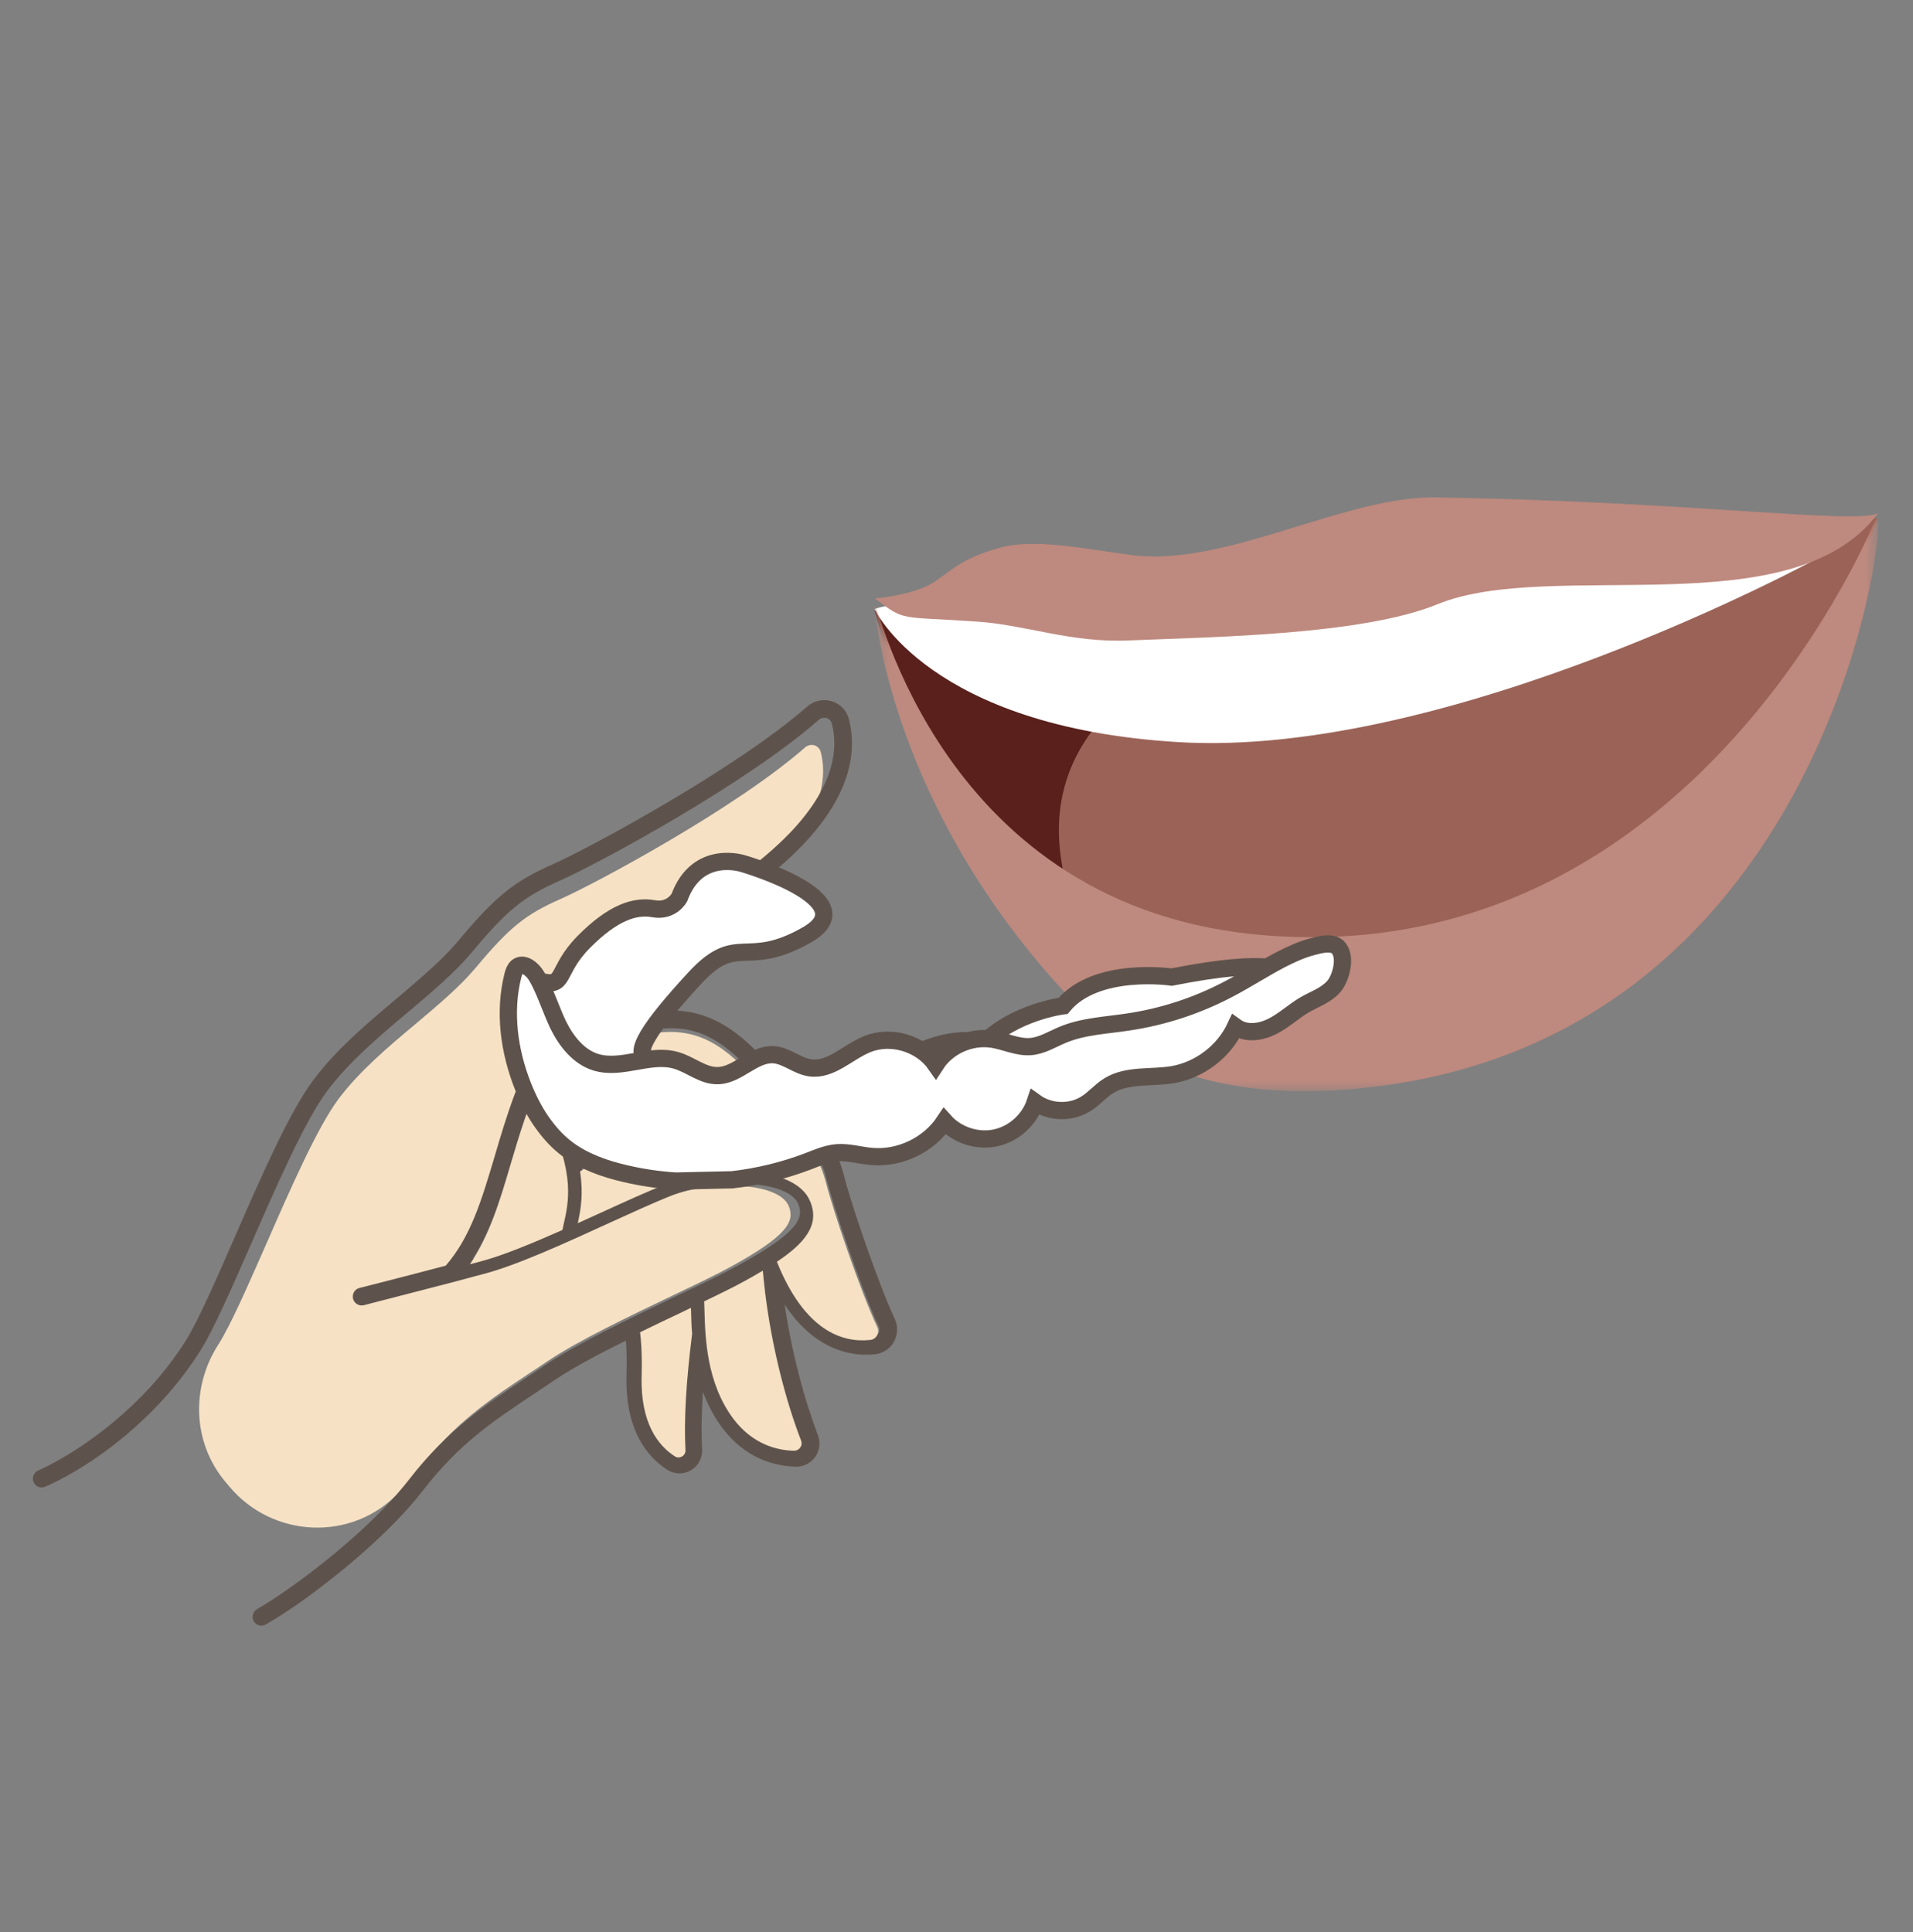 <?xml version="1.0" encoding="UTF-8"?> <svg xmlns="http://www.w3.org/2000/svg" width="100" height="101" viewBox="0 0 100 101" fill="none"><rect x="0" y="0" width="100" height="101" fill="#808080" stroke="none"/><g id="Icons / Treatment / é±é©ç¾"><g id="Group 15"><path id="Fill 1" fill-rule="evenodd" clip-rule="evenodd" d="M45.718 31.898C45.718 31.898 50.93 50.987 68.245 50.617C88.746 50.158 97.104 28.141 97.104 28.141C97.104 28.141 76.91 33.927 67.729 34.415C58.541 34.904 45.718 31.898 45.718 31.898" fill="#59201C"></path><path id="Fill 3" fill-rule="evenodd" clip-rule="evenodd" d="M73.235 52.974C90.008 49.687 98.174 27.071 98.174 27.071C98.174 27.071 87.39 28.927 74.744 30.695C62.09 32.463 54.35 37.093 55.457 44.841C56.565 52.589 60.706 55.433 73.235 52.974Z" fill="#9B6357"></path><path id="Fill 5" fill-rule="evenodd" clip-rule="evenodd" d="M45.718 31.841C45.718 31.841 48.537 38.02 61.604 38.796C75.807 39.657 94.963 29.212 94.963 29.212C94.963 29.212 75.151 31.623 63.765 31.233C48.299 30.696 45.718 31.841 45.718 31.841" fill="white"></path><path id="Fill 7" fill-rule="evenodd" clip-rule="evenodd" d="M52.314 28.623C54.089 28.143 56.574 28.674 59.168 29.02C64.126 29.643 70.275 25.925 75.071 26.001C88.654 26.232 96.975 27.43 98.174 26.828C93.716 32.832 81.09 29.148 75.139 31.59C71.212 33.2 63.358 33.3 59.041 33.479C55.999 33.622 53.631 32.665 51.069 32.495C46.935 32.212 47.34 32.503 45.718 31.272C45.77 31.317 47.938 31.065 48.887 30.391C49.992 29.613 50.438 29.14 52.314 28.623" fill="#BE897E"></path><g id="Group 11"><mask id="mask0_0_9534" style="mask-type:luminance" maskUnits="userSpaceOnUse" x="44" y="31" width="2" height="2"><path id="Clip 10" fill-rule="evenodd" clip-rule="evenodd" d="M44.903 31.353H45.462V32.423H44.903V31.353Z" fill="white"></path></mask><g mask="url(#mask0_0_9534)"><path id="Fill 9" fill-rule="evenodd" clip-rule="evenodd" d="M44.919 31.812C44.924 31.854 44.929 31.904 44.934 31.963C44.928 31.911 44.924 31.862 44.919 31.812" fill="#BE897E"></path></g></g><g id="Group 14"><mask id="mask1_0_9534" style="mask-type:luminance" maskUnits="userSpaceOnUse" x="45" y="27" width="54" height="31"><path id="Clip 13" fill-rule="evenodd" clip-rule="evenodd" d="M45.718 27.071H98.174V57.046H45.718V27.071Z" fill="white"></path></mask><g mask="url(#mask1_0_9534)"><path id="Fill 12" fill-rule="evenodd" clip-rule="evenodd" d="M55.899 52.141C55.891 52.133 55.885 52.125 55.879 52.118C47.267 42.931 45.922 33.607 45.746 31.947C45.814 32.44 46.014 33.089 46.297 33.818C45.998 32.836 45.788 32.069 45.732 31.796C45.733 31.8 45.733 31.804 45.733 31.807C45.733 31.803 45.733 31.8 45.732 31.796C45.717 31.722 45.712 31.679 45.723 31.685C45.847 31.023 49.034 47.63 66.274 48.907C88.837 50.61 98.119 26.893 98.084 27.081C98.806 26.459 95.704 55.266 70.038 56.983C62.984 57.453 58.794 55.269 55.907 52.149L55.908 52.15C55.905 52.147 55.902 52.144 55.899 52.141" fill="#BE897E"></path></g></g></g><path id="Fill 12_2" fill-rule="evenodd" clip-rule="evenodd" d="M45.367 34.356C45.371 34.389 45.375 34.427 45.379 34.473C45.374 34.432 45.371 34.394 45.367 34.356" fill="#BE897E"></path><path id="Fill 16" fill-rule="evenodd" clip-rule="evenodd" d="M41.235 63.061C41.549 63.849 41.173 64.584 38.249 66.195C37.54 66.589 36.429 67.123 35.142 67.735C32.823 68.847 30.179 70.108 28.612 71.167C28.296 71.386 27.973 71.596 27.666 71.797C25.679 73.11 23.806 74.354 21.933 76.769C21.603 77.195 21.223 77.629 20.813 78.059C18.387 80.606 14.258 80.415 11.996 77.721L11.781 77.465C10.072 75.43 9.972 72.546 11.402 70.306C11.411 70.292 11.419 70.279 11.428 70.266C12.059 69.268 12.951 67.227 13.896 65.083C15.157 62.203 16.584 58.938 17.696 57.45C18.781 56.005 20.287 54.728 21.757 53.502C22.939 52.504 24.051 51.567 24.856 50.604C26.633 48.477 27.465 47.803 29.32 46.989C31.133 46.184 38.434 42.271 42.083 39.076C42.224 38.953 42.407 38.918 42.573 38.962C42.732 39.014 42.855 39.137 42.898 39.294C43.213 40.476 43.108 42.376 40.84 44.765C39.221 46.455 37.112 47.803 35.073 49.099C32.499 50.744 30.065 52.294 28.761 54.404C27.413 56.609 26.756 58.824 26.178 60.785C25.54 62.929 24.988 64.786 23.719 66.23C21.6 66.79 19.438 67.333 19.411 67.341C19.227 67.385 19.122 67.569 19.166 67.753C19.21 67.928 19.394 68.042 19.578 67.998C19.605 67.989 21.828 67.42 23.99 66.86C24.523 66.72 25.049 66.58 25.53 66.449C27.167 66.02 29.583 64.916 31.711 63.946C32.866 63.42 33.96 62.921 34.775 62.597C37.086 61.687 40.71 61.757 41.235 63.061" fill="#F6E1C4"></path><g id="Group 20"><g id="Fill 18"><path fill-rule="evenodd" clip-rule="evenodd" d="M46.02 69.739C45.936 69.878 45.807 69.97 45.65 69.98C44.211 70.138 42.198 69.527 40.721 65.834C41.442 65.353 41.977 64.891 42.291 64.419C42.669 63.863 42.752 63.299 42.485 62.642C42.115 61.726 40.943 61.162 39.189 61.07C38.82 61.05 38.451 61.06 38.064 61.078C37.888 60.782 37.5 60.199 36.725 59.395C36.097 58.737 35.155 58.45 34.278 58.654C33.143 58.904 31.527 59.404 30.153 60.301C29.978 59.58 29.683 58.746 29.211 57.775C29.128 57.59 28.916 57.516 28.741 57.6C28.566 57.692 28.492 57.895 28.574 58.08C30.051 61.189 29.71 62.679 29.433 63.882C29.414 63.975 29.396 64.067 29.377 64.15C27.79 64.854 26.239 65.502 25.086 65.807C24.891 65.862 24.688 65.918 24.485 65.964C25.519 64.447 26.064 62.623 26.626 60.708C27.088 59.144 27.568 57.534 28.334 55.906C30.439 54.703 32.959 53.815 34.621 53.667C36.586 53.5 37.869 54.388 39.199 55.776C41.469 58.145 42.863 59.857 43.306 61.596C43.685 63.105 45.115 67.333 46.029 69.296C46.103 69.443 46.094 69.6 46.02 69.739M41.995 75.31C42.041 75.44 42.033 75.579 41.949 75.689C41.875 75.8 41.756 75.856 41.617 75.856C40.721 75.837 39.429 75.513 38.404 74.144C36.992 72.237 36.928 69.832 36.891 68.397C36.882 68.231 36.882 68.083 36.873 67.935C37.741 67.518 38.487 67.148 39.023 66.853C39.365 66.668 39.678 66.482 39.974 66.306C40.278 69.888 41.201 73.274 41.995 75.31M34.749 61.763C33.882 62.105 32.718 62.633 31.491 63.198C31.066 63.391 30.623 63.595 30.189 63.79C30.346 63.068 30.494 62.226 30.309 61.05C30.319 61.041 30.337 61.032 30.346 61.023C31.675 60.098 33.3 59.598 34.436 59.348C35.073 59.2 35.755 59.404 36.217 59.885C36.734 60.431 37.065 60.856 37.268 61.153C36.373 61.263 35.488 61.467 34.749 61.763M35.884 75.81C35.894 75.958 35.829 76.088 35.7 76.161C35.644 76.189 35.488 76.263 35.321 76.152C34.472 75.606 33.484 74.422 33.568 71.858C33.595 70.664 33.53 69.934 33.484 69.573C34.241 69.203 35.007 68.833 35.718 68.499C35.866 68.426 36.022 68.351 36.17 68.278C36.17 68.324 36.18 68.37 36.18 68.416C36.189 68.787 36.197 69.203 36.235 69.666C35.912 72.228 35.802 74.237 35.884 75.81M43.998 61.42C43.518 59.533 42.06 57.738 39.705 55.276C38.442 53.954 36.937 52.751 34.555 52.954C33.042 53.093 30.873 53.806 28.907 54.795C29.026 54.573 29.146 54.351 29.285 54.139C30.568 52.037 33.07 50.447 35.709 48.753C37.897 47.356 40.167 45.913 41.922 44.062C42.419 43.534 42.826 43.035 43.158 42.544C44.571 40.471 44.571 38.759 44.266 37.603C44.156 37.195 43.85 36.881 43.444 36.761C43.029 36.631 42.586 36.733 42.263 37.02C38.525 40.295 30.808 44.45 28.971 45.265C26.904 46.181 25.972 46.939 24.014 49.281C23.202 50.252 22.048 51.224 20.83 52.26C19.261 53.583 17.627 54.953 16.446 56.554C15.218 58.191 13.695 61.68 12.348 64.761C11.369 67.009 10.437 69.129 9.8 70.146C8.933 71.516 7.936 72.663 6.948 73.579C4.474 75.93 2.084 76.957 2.047 76.966C1.862 77.049 1.778 77.253 1.853 77.438C1.926 77.614 2.139 77.707 2.315 77.623C2.462 77.568 4.89 76.54 7.419 74.134C8.434 73.182 9.467 71.997 10.372 70.572C10.381 70.554 10.391 70.545 10.401 70.525C11.065 69.471 12.007 67.315 13.003 65.048C14.332 62.004 15.836 58.552 17.009 56.979C18.154 55.452 19.741 54.101 21.292 52.806C22.538 51.751 23.71 50.761 24.559 49.743C26.433 47.494 27.31 46.783 29.266 45.921C31.177 45.071 38.875 40.934 42.724 37.557C42.872 37.427 43.066 37.39 43.241 37.436C43.407 37.492 43.537 37.621 43.583 37.788C43.915 39.037 43.805 41.045 41.413 43.571C39.705 45.357 37.481 46.783 35.331 48.151C32.617 49.891 30.051 51.529 28.676 53.76C27.254 56.091 26.562 58.432 25.953 60.505C25.279 62.772 24.698 64.734 23.359 66.26C21.126 66.853 18.846 67.426 18.818 67.435C18.624 67.481 18.513 67.676 18.559 67.871C18.606 68.055 18.799 68.175 18.994 68.129C19.021 68.12 21.366 67.518 23.645 66.926C24.209 66.778 24.762 66.63 25.269 66.492C26.996 66.038 29.544 64.872 31.786 63.845C33.005 63.29 34.159 62.762 35.017 62.42C37.454 61.457 41.275 61.532 41.829 62.91C42.161 63.743 41.764 64.52 38.681 66.223C37.933 66.639 36.762 67.204 35.405 67.852C32.959 69.027 30.171 70.36 28.519 71.479C28.187 71.71 27.845 71.933 27.522 72.145C25.427 73.533 23.452 74.848 21.476 77.401C21.301 77.632 21.107 77.855 20.913 78.086C20.885 78.123 20.848 78.16 20.812 78.206C20.645 78.391 20.479 78.576 20.295 78.761C18.688 80.464 16.603 82.129 15.034 83.221C14.424 83.647 13.889 83.99 13.492 84.211C13.327 84.303 13.261 84.526 13.354 84.693C13.446 84.869 13.668 84.933 13.834 84.832C14.249 84.6 14.822 84.239 15.495 83.777C17.489 82.37 20.304 80.084 22.039 77.835C23.942 75.374 25.786 74.153 27.91 72.746C28.242 72.525 28.574 72.303 28.916 72.072C29.886 71.414 31.316 70.655 32.812 69.915C32.849 70.285 32.884 70.906 32.857 71.84C32.765 74.727 33.937 76.105 34.934 76.744C35.276 76.966 35.709 76.976 36.06 76.772C36.198 76.689 36.319 76.577 36.411 76.448C36.539 76.253 36.614 76.013 36.596 75.763C36.539 74.782 36.568 73.616 36.678 72.237C36.919 73.024 37.288 73.83 37.832 74.57C39.032 76.17 40.545 76.54 41.599 76.568C41.967 76.577 42.318 76.401 42.53 76.097L42.54 76.088C42.742 75.782 42.789 75.393 42.651 75.051C41.995 73.339 41.229 70.655 40.842 67.722C42.494 70.525 44.534 70.813 45.724 70.693C46.075 70.655 46.38 70.47 46.583 70.184C46.601 70.156 46.62 70.118 46.638 70.091C46.823 69.758 46.84 69.342 46.675 68.99C45.78 67.065 44.367 62.91 43.998 61.42Z" fill="#5E534C"></path><path d="M45.65 69.98L45.644 69.874L45.639 69.874L45.65 69.98ZM40.721 65.834L40.661 65.745L40.589 65.793L40.621 65.874L40.721 65.834ZM42.291 64.419L42.202 64.359L42.202 64.36L42.291 64.419ZM42.485 62.642L42.385 62.682L42.385 62.682L42.485 62.642ZM39.189 61.07L39.195 60.963L39.195 60.963L39.189 61.07ZM38.064 61.078L37.972 61.133L38.005 61.188L38.069 61.185L38.064 61.078ZM36.725 59.395L36.648 59.468L36.648 59.469L36.725 59.395ZM34.278 58.654L34.301 58.758L34.303 58.758L34.278 58.654ZM30.153 60.301L30.049 60.326L30.085 60.474L30.212 60.391L30.153 60.301ZM29.211 57.775L29.113 57.818L29.115 57.821L29.211 57.775ZM28.741 57.6L28.695 57.503L28.691 57.505L28.741 57.6ZM28.574 58.08L28.476 58.123L28.477 58.126L28.574 58.08ZM29.433 63.882L29.329 63.858L29.328 63.86L29.433 63.882ZM29.377 64.15L29.421 64.248L29.469 64.227L29.481 64.175L29.377 64.15ZM25.086 65.807L25.058 65.704L25.056 65.704L25.086 65.807ZM24.485 65.964L24.397 65.903L24.244 66.128L24.509 66.068L24.485 65.964ZM26.626 60.708L26.524 60.678L26.524 60.678L26.626 60.708ZM28.334 55.906L28.281 55.813L28.252 55.83L28.237 55.86L28.334 55.906ZM34.621 53.667L34.612 53.56L34.611 53.56L34.621 53.667ZM39.199 55.776L39.121 55.85L39.121 55.85L39.199 55.776ZM43.306 61.596L43.41 61.57L43.41 61.57L43.306 61.596ZM46.029 69.296L45.932 69.341L45.933 69.344L46.029 69.296ZM41.949 75.689L41.864 75.624L41.86 75.63L41.949 75.689ZM41.617 75.856L41.615 75.963H41.617V75.856ZM38.404 74.144L38.319 74.207L38.319 74.208L38.404 74.144ZM36.891 68.397L36.998 68.395L36.997 68.392L36.891 68.397ZM36.873 67.935L36.827 67.839L36.762 67.87L36.766 67.942L36.873 67.935ZM39.023 66.853L38.972 66.759L38.972 66.759L39.023 66.853ZM39.974 66.306L40.081 66.297L40.067 66.127L39.92 66.214L39.974 66.306ZM31.491 63.198L31.535 63.295L31.536 63.295L31.491 63.198ZM30.189 63.79L30.085 63.767L30.04 63.974L30.233 63.887L30.189 63.79ZM30.309 61.05L30.234 60.975L30.195 61.013L30.204 61.067L30.309 61.05ZM30.346 61.023L30.285 60.935L30.277 60.94L30.27 60.947L30.346 61.023ZM34.436 59.348L34.459 59.452L34.46 59.452L34.436 59.348ZM36.217 59.885L36.295 59.812L36.294 59.811L36.217 59.885ZM37.268 61.153L37.281 61.259L37.456 61.237L37.357 61.092L37.268 61.153ZM35.7 76.161L35.747 76.257L35.753 76.254L35.7 76.161ZM35.321 76.152L35.38 76.063L35.379 76.062L35.321 76.152ZM33.568 71.858L33.675 71.862L33.675 71.861L33.568 71.858ZM33.484 69.573L33.437 69.477L33.368 69.51L33.378 69.586L33.484 69.573ZM35.718 68.499L35.764 68.597L35.766 68.595L35.718 68.499ZM36.17 68.278H36.277V68.105L36.122 68.182L36.17 68.278ZM36.18 68.416H36.073L36.073 68.418L36.18 68.416ZM36.235 69.666L36.341 69.679L36.343 69.668L36.342 69.657L36.235 69.666ZM43.998 61.42L44.102 61.395L44.101 61.394L43.998 61.42ZM39.705 55.276L39.628 55.35L39.628 55.35L39.705 55.276ZM34.555 52.954L34.546 52.847L34.546 52.847L34.555 52.954ZM28.907 54.795L28.813 54.744L28.652 55.043L28.955 54.891L28.907 54.795ZM29.285 54.139L29.375 54.197L29.377 54.194L29.285 54.139ZM35.709 48.753L35.652 48.663L35.652 48.663L35.709 48.753ZM41.922 44.062L41.999 44.135L41.999 44.135L41.922 44.062ZM43.158 42.544L43.069 42.484L43.069 42.484L43.158 42.544ZM44.266 37.603L44.369 37.576L44.369 37.575L44.266 37.603ZM43.444 36.761L43.412 36.863L43.414 36.864L43.444 36.761ZM42.263 37.02L42.334 37.101L42.334 37.1L42.263 37.02ZM28.971 45.265L29.015 45.363L29.015 45.363L28.971 45.265ZM24.014 49.281L23.932 49.212L23.932 49.212L24.014 49.281ZM20.83 52.26L20.899 52.342L20.899 52.342L20.83 52.26ZM16.446 56.554L16.531 56.618L16.532 56.617L16.446 56.554ZM12.348 64.761L12.25 64.719L12.25 64.719L12.348 64.761ZM9.8 70.146L9.891 70.204L9.891 70.203L9.8 70.146ZM6.948 73.579L6.876 73.501L6.875 73.502L6.948 73.579ZM2.047 76.966L2.024 76.861L2.013 76.864L2.003 76.868L2.047 76.966ZM1.853 77.438L1.753 77.478L1.754 77.479L1.853 77.438ZM2.315 77.623L2.277 77.522L2.268 77.526L2.315 77.623ZM7.419 74.134L7.345 74.056L7.345 74.057L7.419 74.134ZM10.372 70.572L10.463 70.63L10.468 70.62L10.372 70.572ZM10.401 70.525L10.31 70.468L10.306 70.476L10.401 70.525ZM13.003 65.048L13.101 65.091L13.101 65.091L13.003 65.048ZM17.009 56.979L16.924 56.915L16.924 56.915L17.009 56.979ZM21.292 52.806L21.36 52.888L21.361 52.888L21.292 52.806ZM24.559 49.743L24.642 49.811L24.642 49.811L24.559 49.743ZM29.266 45.921L29.309 46.019L29.309 46.019L29.266 45.921ZM42.724 37.557L42.795 37.638L42.795 37.637L42.724 37.557ZM43.241 37.436L43.275 37.335L43.269 37.333L43.241 37.436ZM43.583 37.788L43.686 37.761L43.686 37.76L43.583 37.788ZM41.413 43.571L41.49 43.645L41.491 43.645L41.413 43.571ZM35.331 48.151L35.274 48.061L35.273 48.061L35.331 48.151ZM28.676 53.76L28.584 53.703L28.584 53.704L28.676 53.76ZM25.953 60.505L26.056 60.535L26.056 60.535L25.953 60.505ZM23.359 66.26L23.387 66.364L23.418 66.355L23.44 66.331L23.359 66.26ZM18.818 67.435L18.843 67.54L18.852 67.537L18.818 67.435ZM18.559 67.871L18.455 67.895L18.456 67.897L18.559 67.871ZM18.994 68.129L19.018 68.234L19.027 68.231L18.994 68.129ZM23.645 66.926L23.672 67.03L23.672 67.03L23.645 66.926ZM25.269 66.492L25.242 66.388L25.241 66.389L25.269 66.492ZM31.786 63.845L31.742 63.747L31.742 63.748L31.786 63.845ZM35.017 62.42L34.978 62.32L34.977 62.321L35.017 62.42ZM41.829 62.91L41.928 62.871L41.928 62.871L41.829 62.91ZM38.681 66.223L38.63 66.129L38.63 66.13L38.681 66.223ZM35.405 67.852L35.359 67.755L35.358 67.755L35.405 67.852ZM28.519 71.479L28.459 71.39L28.458 71.391L28.519 71.479ZM27.522 72.145L27.463 72.056L27.463 72.056L27.522 72.145ZM21.476 77.401L21.392 77.335L21.391 77.336L21.476 77.401ZM20.913 78.086L20.831 78.017L20.829 78.02L20.913 78.086ZM20.812 78.206L20.891 78.278L20.895 78.273L20.812 78.206ZM20.295 78.761L20.219 78.686L20.217 78.688L20.295 78.761ZM15.034 83.221L14.973 83.133L14.972 83.133L15.034 83.221ZM13.492 84.211L13.544 84.305L13.544 84.305L13.492 84.211ZM13.354 84.693L13.449 84.643L13.448 84.64L13.354 84.693ZM13.834 84.832L13.781 84.738L13.778 84.74L13.834 84.832ZM15.495 83.777L15.555 83.865L15.556 83.864L15.495 83.777ZM22.039 77.835L21.954 77.77L21.954 77.77L22.039 77.835ZM27.91 72.746L27.969 72.836L27.969 72.835L27.91 72.746ZM28.916 72.072L28.976 72.16L28.976 72.16L28.916 72.072ZM32.812 69.915L32.918 69.904L32.903 69.751L32.764 69.819L32.812 69.915ZM32.857 71.84L32.964 71.843L32.964 71.843L32.857 71.84ZM34.934 76.744L34.993 76.654L34.992 76.654L34.934 76.744ZM36.06 76.772L36.114 76.864L36.115 76.863L36.06 76.772ZM36.411 76.448L36.498 76.51L36.5 76.507L36.411 76.448ZM36.596 75.763L36.489 75.77L36.489 75.771L36.596 75.763ZM36.678 72.237L36.781 72.206L36.571 72.229L36.678 72.237ZM37.832 74.57L37.746 74.633L37.747 74.634L37.832 74.57ZM41.599 76.568L41.596 76.675L41.596 76.675L41.599 76.568ZM42.53 76.097L42.455 76.021L42.448 76.028L42.443 76.035L42.53 76.097ZM42.54 76.088L42.615 76.163L42.623 76.156L42.629 76.147L42.54 76.088ZM42.651 75.051L42.551 75.089L42.551 75.091L42.651 75.051ZM40.842 67.722L40.934 67.667L40.736 67.736L40.842 67.722ZM45.724 70.693L45.734 70.799L45.735 70.799L45.724 70.693ZM46.583 70.184L46.67 70.246L46.673 70.241L46.583 70.184ZM46.638 70.091L46.728 70.15L46.732 70.143L46.638 70.091ZM46.675 68.99L46.578 69.035L46.578 69.036L46.675 68.99ZM46.02 69.739L45.928 69.684C45.859 69.799 45.759 69.866 45.644 69.874L45.65 69.98L45.657 70.087C45.856 70.075 46.013 69.957 46.111 69.794L46.02 69.739ZM45.65 69.98L45.639 69.874C44.94 69.95 44.104 69.841 43.26 69.263C42.415 68.683 41.554 67.628 40.82 65.794L40.721 65.834L40.621 65.874C41.365 67.733 42.249 68.829 43.139 69.439C44.031 70.051 44.921 70.168 45.662 70.087L45.65 69.98ZM40.721 65.834L40.78 65.923C41.505 65.44 42.054 64.968 42.38 64.478L42.291 64.419L42.202 64.36C41.9 64.813 41.378 65.267 40.661 65.745L40.721 65.834ZM42.291 64.419L42.379 64.479C42.576 64.19 42.699 63.894 42.736 63.581C42.773 63.268 42.723 62.944 42.584 62.602L42.485 62.642L42.385 62.682C42.513 62.997 42.556 63.284 42.523 63.556C42.491 63.828 42.384 64.092 42.202 64.359L42.291 64.419ZM42.485 62.642L42.584 62.602C42.19 61.624 40.957 61.055 39.195 60.963L39.189 61.07L39.184 61.176C40.929 61.268 42.041 61.828 42.385 62.682L42.485 62.642ZM39.189 61.07L39.195 60.963C38.821 60.943 38.447 60.953 38.059 60.971L38.064 61.078L38.069 61.185C38.455 61.167 38.82 61.158 39.184 61.176L39.189 61.07ZM38.064 61.078L38.156 61.023C37.976 60.721 37.583 60.131 36.802 59.32L36.725 59.395L36.648 59.469C37.417 60.267 37.8 60.844 37.972 61.133L38.064 61.078ZM36.725 59.395L36.802 59.321C36.149 58.636 35.169 58.337 34.254 58.549L34.278 58.654L34.303 58.758C35.142 58.563 36.045 58.838 36.648 59.468L36.725 59.395ZM34.278 58.654L34.255 58.549C33.114 58.801 31.484 59.304 30.094 60.212L30.153 60.301L30.212 60.391C31.571 59.503 33.173 59.007 34.301 58.758L34.278 58.654ZM30.153 60.301L30.257 60.276C30.08 59.546 29.782 58.706 29.307 57.728L29.211 57.775L29.115 57.821C29.584 58.787 29.876 59.613 30.049 60.326L30.153 60.301ZM29.211 57.775L29.309 57.731C29.201 57.49 28.924 57.394 28.695 57.503L28.741 57.6L28.787 57.696C28.909 57.638 29.055 57.689 29.113 57.818L29.211 57.775ZM28.741 57.6L28.691 57.505C28.466 57.623 28.371 57.886 28.476 58.123L28.574 58.08L28.672 58.037C28.613 57.904 28.665 57.761 28.791 57.694L28.741 57.6ZM28.574 58.08L28.477 58.126C29.212 59.672 29.491 60.808 29.555 61.703C29.618 62.598 29.467 63.257 29.329 63.858L29.433 63.882L29.537 63.906C29.676 63.303 29.834 62.617 29.768 61.688C29.702 60.76 29.413 59.598 28.671 58.034L28.574 58.08ZM29.433 63.882L29.328 63.86C29.308 63.956 29.292 64.045 29.273 64.126L29.377 64.15L29.481 64.175C29.501 64.09 29.519 63.994 29.538 63.903L29.433 63.882ZM29.377 64.15L29.334 64.052C27.745 64.756 26.202 65.401 25.058 65.704L25.086 65.807L25.113 65.911C26.276 65.603 27.834 64.951 29.421 64.248L29.377 64.15ZM25.086 65.807L25.056 65.704C24.862 65.759 24.662 65.814 24.462 65.859L24.485 65.964L24.509 66.068C24.715 66.021 24.92 65.966 25.115 65.91L25.086 65.807ZM24.485 65.964L24.574 66.024C25.619 64.491 26.168 62.651 26.729 60.738L26.626 60.708L26.524 60.678C25.961 62.596 25.419 64.403 24.397 65.903L24.485 65.964ZM26.626 60.708L26.729 60.738C27.191 59.174 27.669 57.572 28.431 55.952L28.334 55.906L28.237 55.86C27.468 57.497 26.985 59.114 26.524 60.678L26.626 60.708ZM28.334 55.906L28.387 55.999C30.484 54.801 32.989 53.92 34.63 53.773L34.621 53.667L34.611 53.56C32.929 53.71 30.395 54.605 28.281 55.813L28.334 55.906ZM34.621 53.667L34.63 53.773C36.548 53.611 37.801 54.471 39.121 55.85L39.199 55.776L39.276 55.702C37.938 54.305 36.625 53.389 34.612 53.56L34.621 53.667ZM39.199 55.776L39.121 55.85C41.395 58.222 42.767 59.914 43.203 61.623L43.306 61.596L43.41 61.57C42.959 59.799 41.544 58.068 39.276 55.702L39.199 55.776ZM43.306 61.596L43.203 61.622C43.582 63.137 45.015 67.372 45.932 69.341L46.029 69.296L46.126 69.25C45.215 67.295 43.787 63.073 43.41 61.57L43.306 61.596ZM46.029 69.296L45.933 69.344C45.99 69.457 45.984 69.578 45.925 69.689L46.02 69.739L46.114 69.79C46.203 69.623 46.216 69.428 46.124 69.247L46.029 69.296ZM41.995 75.31L41.894 75.346C41.931 75.449 41.921 75.549 41.864 75.625L41.949 75.689L42.035 75.754C42.145 75.608 42.151 75.43 42.096 75.274L41.995 75.31ZM41.949 75.689L41.86 75.63C41.809 75.707 41.726 75.749 41.617 75.749V75.856V75.963C41.786 75.963 41.941 75.894 42.038 75.749L41.949 75.689ZM41.617 75.856L41.619 75.749C40.748 75.731 39.491 75.417 38.49 74.08L38.404 74.144L38.319 74.208C39.368 75.61 40.694 75.944 41.615 75.963L41.617 75.856ZM38.404 74.144L38.49 74.08C37.101 72.204 37.035 69.833 36.998 68.395L36.891 68.397L36.783 68.4C36.821 69.831 36.884 72.27 38.319 74.207L38.404 74.144ZM36.891 68.397L36.997 68.392C36.993 68.31 36.991 68.233 36.989 68.156C36.987 68.08 36.984 68.004 36.98 67.929L36.873 67.935L36.766 67.942C36.771 68.014 36.773 68.086 36.775 68.162C36.777 68.238 36.779 68.318 36.784 68.403L36.891 68.397ZM36.873 67.935L36.919 68.032C37.787 67.615 38.536 67.244 39.075 66.947L39.023 66.853L38.972 66.759C38.438 67.053 37.694 67.422 36.827 67.839L36.873 67.935ZM39.023 66.853L39.074 66.947C39.418 66.761 39.733 66.574 40.029 66.398L39.974 66.306L39.92 66.214C39.623 66.39 39.312 66.575 38.972 66.759L39.023 66.853ZM39.974 66.306L39.868 66.315C40.173 69.907 41.098 73.304 41.896 75.349L41.995 75.31L42.095 75.271C41.304 73.244 40.384 69.868 40.081 66.297L39.974 66.306ZM34.749 61.763L34.709 61.663C33.84 62.007 32.673 62.536 31.446 63.101L31.491 63.198L31.536 63.295C32.763 62.73 33.925 62.204 34.788 61.862L34.749 61.763ZM31.491 63.198L31.447 63.1C31.021 63.294 30.579 63.498 30.145 63.692L30.189 63.79L30.233 63.887C30.667 63.693 31.111 63.488 31.535 63.295L31.491 63.198ZM30.189 63.79L30.294 63.812C30.452 63.085 30.603 62.228 30.415 61.034L30.309 61.05L30.204 61.067C30.385 62.224 30.24 63.051 30.085 63.767L30.189 63.79ZM30.309 61.05L30.385 61.126C30.382 61.13 30.38 61.131 30.381 61.13C30.382 61.129 30.384 61.128 30.387 61.126C30.39 61.124 30.396 61.12 30.401 61.116C30.406 61.112 30.414 61.106 30.422 61.098L30.346 61.023L30.27 60.947C30.274 60.944 30.276 60.942 30.275 60.943C30.274 60.944 30.272 60.945 30.268 60.948C30.265 60.95 30.26 60.953 30.255 60.957C30.25 60.961 30.242 60.967 30.234 60.975L30.309 61.05ZM30.346 61.023L30.407 61.111C31.719 60.197 33.329 59.701 34.459 59.452L34.436 59.348L34.413 59.243C33.271 59.495 31.63 59.998 30.285 60.935L30.346 61.023ZM34.436 59.348L34.46 59.452C35.06 59.313 35.704 59.505 36.14 59.959L36.217 59.885L36.294 59.811C35.806 59.303 35.086 59.087 34.411 59.243L34.436 59.348ZM36.217 59.885L36.139 59.959C36.653 60.501 36.981 60.922 37.18 61.213L37.268 61.153L37.357 61.092C37.15 60.791 36.815 60.361 36.295 59.812L36.217 59.885ZM37.268 61.153L37.255 61.046C36.353 61.158 35.459 61.364 34.709 61.663L34.749 61.763L34.789 61.862C35.517 61.571 36.393 61.368 37.281 61.259L37.268 61.153ZM35.884 75.81L35.778 75.816C35.784 75.927 35.738 76.016 35.647 76.068L35.7 76.161L35.753 76.254C35.92 76.159 36.003 75.989 35.991 75.803L35.884 75.81ZM35.7 76.161L35.652 76.065C35.599 76.091 35.494 76.138 35.38 76.063L35.321 76.152L35.262 76.241C35.481 76.387 35.688 76.286 35.747 76.257L35.7 76.161ZM35.321 76.152L35.379 76.062C34.564 75.538 33.592 74.391 33.675 71.862L33.568 71.858L33.461 71.855C33.376 74.453 34.38 75.674 35.263 76.242L35.321 76.152ZM33.568 71.858L33.675 71.861C33.703 70.662 33.637 69.926 33.59 69.559L33.484 69.573L33.378 69.586C33.423 69.942 33.488 70.667 33.461 71.856L33.568 71.858ZM33.484 69.573L33.531 69.669C34.288 69.299 35.053 68.929 35.764 68.597L35.718 68.499L35.673 68.403C34.961 68.736 34.194 69.106 33.437 69.477L33.484 69.573ZM35.718 68.499L35.766 68.595C35.839 68.559 35.915 68.522 35.991 68.485C36.067 68.448 36.143 68.411 36.218 68.374L36.17 68.278L36.122 68.182C36.049 68.219 35.973 68.255 35.897 68.292C35.821 68.329 35.745 68.367 35.67 68.404L35.718 68.499ZM36.17 68.278H36.063C36.063 68.308 36.066 68.336 36.069 68.358C36.071 68.382 36.073 68.4 36.073 68.416H36.18H36.287C36.287 68.386 36.284 68.357 36.281 68.335C36.279 68.311 36.277 68.294 36.277 68.278H36.17ZM36.18 68.416L36.073 68.418C36.082 68.789 36.09 69.208 36.128 69.674L36.235 69.666L36.342 69.657C36.304 69.198 36.296 68.785 36.287 68.413L36.18 68.416ZM36.235 69.666L36.129 69.652C35.805 72.218 35.694 74.233 35.777 75.815L35.884 75.81L35.991 75.804C35.909 74.24 36.019 72.239 36.341 69.679L36.235 69.666ZM43.998 61.42L44.101 61.394C43.614 59.476 42.135 57.661 39.783 55.202L39.705 55.276L39.628 55.35C41.985 57.814 43.422 59.591 43.894 61.447L43.998 61.42ZM39.705 55.276L39.783 55.203C38.512 53.873 36.977 52.64 34.546 52.847L34.555 52.954L34.565 53.061C36.897 52.862 38.371 54.035 39.628 55.35L39.705 55.276ZM34.555 52.954L34.546 52.847C33.014 52.988 30.831 53.706 28.859 54.699L28.907 54.795L28.955 54.891C30.914 53.905 33.07 53.198 34.565 53.061L34.555 52.954ZM28.907 54.795L29.001 54.846C29.121 54.624 29.239 54.406 29.375 54.197L29.285 54.139L29.195 54.08C29.054 54.297 28.932 54.523 28.813 54.744L28.907 54.795ZM29.285 54.139L29.377 54.194C30.008 53.159 30.943 52.246 32.054 51.377C33.165 50.509 34.446 49.691 35.767 48.843L35.709 48.753L35.652 48.663C34.333 49.509 33.043 50.333 31.922 51.209C30.802 52.084 29.845 53.017 29.194 54.083L29.285 54.139ZM35.709 48.753L35.767 48.843C37.952 47.448 40.234 45.998 41.999 44.135L41.922 44.062L41.844 43.988C40.1 45.828 37.841 47.264 35.652 48.663L35.709 48.753ZM41.922 44.062L41.999 44.135C42.5 43.605 42.911 43.1 43.246 42.604L43.158 42.544L43.069 42.484C42.741 42.969 42.338 43.464 41.844 43.988L41.922 44.062ZM43.158 42.544L43.246 42.604C44.677 40.505 44.682 38.761 44.369 37.576L44.266 37.603L44.162 37.63C44.459 38.757 44.464 40.437 43.069 42.484L43.158 42.544ZM44.266 37.603L44.369 37.575C44.249 37.132 43.916 36.788 43.474 36.658L43.444 36.761L43.414 36.864C43.784 36.973 44.062 37.259 44.162 37.631L44.266 37.603ZM43.444 36.761L43.476 36.659C43.024 36.517 42.542 36.629 42.192 36.94L42.263 37.02L42.334 37.1C42.63 36.837 43.034 36.745 43.412 36.863L43.444 36.761ZM42.263 37.02L42.193 36.94C40.331 38.57 37.475 40.424 34.85 41.973C32.225 43.522 29.841 44.762 28.928 45.167L28.971 45.265L29.015 45.363C29.939 44.953 32.331 43.708 34.959 42.157C37.586 40.607 40.456 38.745 42.334 37.101L42.263 37.02ZM28.971 45.265L28.928 45.167C27.889 45.627 27.13 46.05 26.384 46.655C25.639 47.258 24.912 48.04 23.932 49.212L24.014 49.281L24.096 49.349C25.074 48.18 25.791 47.411 26.519 46.821C27.245 46.232 27.986 45.818 29.015 45.363L28.971 45.265ZM24.014 49.281L23.932 49.212C23.128 50.175 21.982 51.14 20.761 52.179L20.83 52.26L20.899 52.342C22.115 51.307 23.277 50.329 24.096 49.349L24.014 49.281ZM20.83 52.26L20.761 52.178C19.194 53.499 17.55 54.877 16.36 56.49L16.446 56.554L16.532 56.617C17.705 55.028 19.328 53.667 20.899 52.342L20.83 52.26ZM16.446 56.554L16.36 56.49C15.739 57.318 15.048 58.608 14.345 60.07C13.642 61.534 12.923 63.178 12.25 64.719L12.348 64.761L12.446 64.804C13.12 63.263 13.836 61.623 14.538 60.163C15.241 58.701 15.925 57.428 16.531 56.618L16.446 56.554ZM12.348 64.761L12.25 64.719C11.269 66.971 10.341 69.081 9.709 70.089L9.8 70.146L9.891 70.203C10.534 69.177 11.469 67.048 12.446 64.804L12.348 64.761ZM9.8 70.146L9.71 70.089C8.847 71.45 7.857 72.591 6.876 73.501L6.948 73.579L7.021 73.658C8.015 72.736 9.018 71.581 9.891 70.204L9.8 70.146ZM6.948 73.579L6.875 73.502C5.644 74.671 4.435 75.511 3.528 76.059C3.075 76.334 2.698 76.535 2.433 76.668C2.3 76.734 2.195 76.784 2.123 76.817C2.086 76.833 2.058 76.846 2.039 76.854C2.03 76.858 2.023 76.861 2.018 76.862C2.009 76.866 2.015 76.863 2.024 76.861L2.047 76.966L2.071 77.07C2.082 77.067 2.095 77.062 2.097 77.061C2.104 77.059 2.113 77.055 2.123 77.051C2.144 77.042 2.174 77.029 2.211 77.012C2.286 76.978 2.393 76.927 2.529 76.859C2.799 76.724 3.181 76.52 3.639 76.243C4.556 75.688 5.778 74.839 7.022 73.657L6.948 73.579ZM2.047 76.966L2.003 76.868C1.767 76.975 1.657 77.238 1.753 77.478L1.853 77.438L1.952 77.398C1.9 77.268 1.957 77.124 2.091 77.063L2.047 76.966ZM1.853 77.438L1.754 77.479C1.849 77.706 2.125 77.832 2.361 77.719L2.315 77.623L2.268 77.526C2.153 77.581 2.003 77.521 1.951 77.397L1.853 77.438ZM2.315 77.623L2.352 77.723C2.511 77.664 4.951 76.63 7.492 74.212L7.419 74.134L7.345 74.057C4.828 76.451 2.414 77.471 2.277 77.523L2.315 77.623ZM7.419 74.134L7.492 74.213C8.513 73.254 9.552 72.063 10.463 70.63L10.372 70.572L10.282 70.515C9.382 71.931 8.355 73.109 7.345 74.056L7.419 74.134ZM10.372 70.572L10.468 70.62C10.469 70.618 10.47 70.615 10.475 70.609C10.48 70.602 10.488 70.59 10.496 70.575L10.401 70.525L10.306 70.476C10.304 70.48 10.302 70.482 10.297 70.49C10.292 70.497 10.284 70.509 10.276 70.525L10.372 70.572ZM10.401 70.525L10.491 70.582C11.161 69.52 12.107 67.353 13.101 65.091L13.003 65.048L12.905 65.005C11.906 67.276 10.969 69.423 10.31 70.468L10.401 70.525ZM13.003 65.048L13.101 65.091C13.766 63.568 14.473 61.946 15.161 60.508C15.85 59.068 16.515 57.821 17.095 57.043L17.009 56.979L16.924 56.915C16.33 57.711 15.657 58.976 14.968 60.416C14.278 61.858 13.569 63.483 12.905 65.005L13.003 65.048ZM17.009 56.979L17.095 57.043C18.23 55.528 19.808 54.184 21.36 52.888L21.292 52.806L21.223 52.724C19.674 54.018 18.076 55.377 16.924 56.915L17.009 56.979ZM21.292 52.806L21.361 52.888C22.605 51.835 23.785 50.838 24.642 49.811L24.559 49.743L24.477 49.674C23.635 50.684 22.471 51.668 21.223 52.724L21.292 52.806ZM24.559 49.743L24.642 49.811C25.578 48.688 26.26 47.955 26.95 47.395C27.637 46.836 28.336 46.448 29.309 46.019L29.266 45.921L29.223 45.823C28.24 46.256 27.522 46.654 26.814 47.229C26.108 47.802 25.415 48.549 24.477 49.674L24.559 49.743ZM29.266 45.921L29.309 46.019C30.271 45.591 32.677 44.342 35.323 42.779C37.969 41.215 40.862 39.333 42.795 37.638L42.724 37.557L42.654 37.477C40.737 39.158 37.857 41.032 35.214 42.594C32.571 44.156 30.173 45.4 29.222 45.823L29.266 45.921ZM42.724 37.557L42.795 37.637C42.914 37.532 43.071 37.502 43.213 37.54L43.241 37.436L43.269 37.333C43.06 37.277 42.83 37.322 42.654 37.477L42.724 37.557ZM43.241 37.436L43.207 37.538C43.342 37.583 43.444 37.687 43.479 37.816L43.583 37.788L43.686 37.76C43.63 37.556 43.473 37.401 43.275 37.335L43.241 37.436ZM43.583 37.788L43.479 37.816C43.8 39.023 43.706 40.995 41.335 43.498L41.413 43.571L41.491 43.645C43.904 41.096 44.029 39.051 43.686 37.761L43.583 37.788ZM41.413 43.571L41.336 43.497C39.639 45.272 37.426 46.691 35.274 48.061L35.331 48.151L35.389 48.242C37.537 46.874 39.772 45.442 41.49 43.645L41.413 43.571ZM35.331 48.151L35.273 48.061C32.566 49.797 29.975 51.448 28.584 53.703L28.676 53.76L28.767 53.816C30.127 51.611 32.668 49.985 35.389 48.242L35.331 48.151ZM28.676 53.76L28.584 53.704C27.155 56.049 26.459 58.402 25.851 60.474L25.953 60.505L26.056 60.535C26.665 58.461 27.354 56.133 28.767 53.815L28.676 53.76ZM25.953 60.505L25.851 60.474C25.175 62.746 24.599 64.684 23.279 66.189L23.359 66.26L23.44 66.331C24.797 64.784 25.384 62.797 26.056 60.535L25.953 60.505ZM23.359 66.26L23.332 66.157C22.215 66.453 21.087 66.744 20.235 66.963C19.809 67.072 19.451 67.163 19.199 67.228C19.073 67.26 18.973 67.285 18.903 67.303C18.838 67.32 18.793 67.331 18.784 67.334L18.818 67.435L18.852 67.537C18.851 67.537 18.883 67.529 18.956 67.51C19.026 67.493 19.125 67.467 19.252 67.435C19.504 67.371 19.862 67.28 20.288 67.17C21.141 66.952 22.27 66.66 23.387 66.364L23.359 66.26ZM18.818 67.435L18.794 67.331C18.537 67.392 18.397 67.647 18.455 67.895L18.559 67.871L18.664 67.846C18.63 67.704 18.71 67.571 18.843 67.54L18.818 67.435ZM18.559 67.871L18.456 67.897C18.517 68.138 18.767 68.293 19.018 68.234L18.994 68.129L18.969 68.025C18.831 68.058 18.695 67.972 18.663 67.844L18.559 67.871ZM18.994 68.129L19.027 68.231C19.026 68.231 19.06 68.222 19.135 68.203C19.206 68.184 19.309 68.158 19.438 68.124C19.698 68.058 20.064 67.963 20.502 67.85C21.376 67.624 22.532 67.326 23.672 67.03L23.645 66.926L23.618 66.823C22.479 67.119 21.323 67.417 20.448 67.643C20.011 67.756 19.644 67.85 19.385 67.917C19.255 67.951 19.152 67.977 19.081 67.996C19.014 68.013 18.968 68.025 18.96 68.028L18.994 68.129ZM23.645 66.926L23.672 67.03C24.236 66.882 24.79 66.734 25.297 66.595L25.269 66.492L25.241 66.389C24.735 66.527 24.181 66.675 23.618 66.823L23.645 66.926ZM25.269 66.492L25.297 66.596C27.035 66.139 29.593 64.968 31.831 63.942L31.786 63.845L31.742 63.748C29.496 64.776 26.958 65.938 25.242 66.388L25.269 66.492ZM31.786 63.845L31.831 63.942C33.05 63.387 34.201 62.861 35.057 62.519L35.017 62.42L34.977 62.321C34.116 62.664 32.959 63.193 31.742 63.747L31.786 63.845ZM35.017 62.42L35.056 62.52C36.259 62.044 37.808 61.824 39.123 61.894C39.781 61.929 40.375 62.036 40.835 62.217C41.297 62.398 41.607 62.646 41.73 62.95L41.829 62.91L41.928 62.871C41.774 62.486 41.399 62.208 40.913 62.017C40.424 61.826 39.806 61.716 39.135 61.68C37.792 61.609 36.212 61.833 34.978 62.32L35.017 62.42ZM41.829 62.91L41.73 62.95C41.808 63.146 41.84 63.33 41.805 63.521C41.771 63.714 41.668 63.925 41.455 64.171C41.025 64.666 40.171 65.278 38.63 66.129L38.681 66.223L38.733 66.317C40.275 65.465 41.16 64.838 41.617 64.311C41.847 64.045 41.973 63.8 42.016 63.559C42.059 63.317 42.017 63.092 41.928 62.871L41.829 62.91ZM38.681 66.223L38.63 66.13C37.885 66.544 36.717 67.107 35.359 67.755L35.405 67.852L35.451 67.948C36.807 67.302 37.982 66.735 38.733 66.317L38.681 66.223ZM35.405 67.852L35.358 67.755C32.916 68.929 30.119 70.266 28.459 71.39L28.519 71.479L28.579 71.568C30.223 70.454 33.002 69.125 35.451 67.948L35.405 67.852ZM28.519 71.479L28.458 71.391C28.127 71.621 27.787 71.843 27.463 72.056L27.522 72.145L27.581 72.235C27.903 72.023 28.247 71.799 28.581 71.567L28.519 71.479ZM27.522 72.145L27.463 72.056C25.367 73.445 23.379 74.767 21.392 77.335L21.476 77.401L21.561 77.467C23.525 74.928 25.487 73.622 27.581 72.235L27.522 72.145ZM21.476 77.401L21.391 77.336C21.218 77.565 21.027 77.784 20.831 78.017L20.913 78.086L20.995 78.155C21.188 77.926 21.384 77.7 21.562 77.466L21.476 77.401ZM20.913 78.086L20.829 78.02C20.817 78.036 20.803 78.052 20.785 78.072C20.768 78.092 20.748 78.114 20.728 78.14L20.812 78.206L20.895 78.273C20.912 78.252 20.929 78.233 20.946 78.213C20.963 78.194 20.982 78.173 20.998 78.151L20.913 78.086ZM20.812 78.206L20.732 78.135C20.565 78.32 20.401 78.503 20.219 78.686L20.295 78.761L20.37 78.837C20.557 78.65 20.725 78.462 20.891 78.278L20.812 78.206ZM20.295 78.761L20.217 78.688C18.617 80.384 16.538 82.044 14.973 83.133L15.034 83.221L15.095 83.309C16.668 82.214 18.759 80.545 20.372 78.835L20.295 78.761ZM15.034 83.221L14.972 83.133C14.364 83.558 13.832 83.898 13.44 84.118L13.492 84.211L13.544 84.305C13.945 84.081 14.484 83.736 15.095 83.309L15.034 83.221ZM13.492 84.211L13.44 84.118C13.224 84.238 13.138 84.526 13.261 84.745L13.354 84.693L13.448 84.64C13.384 84.526 13.43 84.369 13.544 84.305L13.492 84.211ZM13.354 84.693L13.259 84.742C13.379 84.971 13.668 85.058 13.889 84.923L13.834 84.832L13.778 84.74C13.667 84.808 13.514 84.766 13.449 84.643L13.354 84.693ZM13.834 84.832L13.886 84.925C14.305 84.691 14.881 84.328 15.555 83.865L15.495 83.777L15.434 83.689C14.762 84.15 14.193 84.509 13.781 84.738L13.834 84.832ZM15.495 83.777L15.556 83.864C17.553 82.455 20.379 80.162 22.124 77.901L22.039 77.835L21.954 77.77C20.229 80.006 17.424 82.284 15.433 83.689L15.495 83.777ZM22.039 77.835L22.124 77.901C24.015 75.455 25.846 74.242 27.969 72.836L27.91 72.746L27.851 72.657C25.726 74.064 23.869 75.294 21.954 77.77L22.039 77.835ZM27.91 72.746L27.969 72.835C28.302 72.614 28.633 72.392 28.976 72.16L28.916 72.072L28.856 71.983C28.514 72.214 28.183 72.436 27.85 72.657L27.91 72.746ZM28.916 72.072L28.976 72.16C29.939 71.507 31.364 70.751 32.859 70.011L32.812 69.915L32.764 69.819C31.268 70.559 29.832 71.321 28.856 71.983L28.916 72.072ZM32.812 69.915L32.705 69.926C32.741 70.291 32.777 70.906 32.75 71.837L32.857 71.84L32.964 71.843C32.992 70.904 32.956 70.279 32.918 69.904L32.812 69.915ZM32.857 71.84L32.75 71.836C32.657 74.76 33.846 76.174 34.877 76.834L34.934 76.744L34.992 76.654C34.027 76.036 32.873 74.694 32.964 71.843L32.857 71.84ZM34.934 76.744L34.876 76.834C35.252 77.078 35.728 77.089 36.114 76.864L36.06 76.772L36.006 76.679C35.691 76.863 35.3 76.854 34.993 76.654L34.934 76.744ZM36.06 76.772L36.115 76.863C36.266 76.773 36.398 76.652 36.498 76.51L36.411 76.448L36.324 76.386C36.241 76.503 36.13 76.604 36.005 76.68L36.06 76.772ZM36.411 76.448L36.5 76.507C36.64 76.295 36.723 76.031 36.702 75.756L36.596 75.763L36.489 75.771C36.505 75.995 36.439 76.212 36.322 76.389L36.411 76.448ZM36.596 75.763L36.702 75.757C36.647 74.783 36.675 73.622 36.785 72.246L36.678 72.237L36.571 72.229C36.461 73.611 36.432 74.782 36.489 75.77L36.596 75.763ZM36.678 72.237L36.576 72.269C36.819 73.065 37.193 73.882 37.746 74.633L37.832 74.57L37.919 74.506C37.382 73.778 37.018 72.983 36.781 72.206L36.678 72.237ZM37.832 74.57L37.747 74.634C38.971 76.267 40.519 76.647 41.596 76.675L41.599 76.568L41.601 76.461C40.572 76.434 39.093 76.073 37.918 74.505L37.832 74.57ZM41.599 76.568L41.596 76.675C42 76.685 42.385 76.492 42.618 76.158L42.53 76.097L42.443 76.035C42.25 76.311 41.934 76.469 41.601 76.461L41.599 76.568ZM42.53 76.097L42.606 76.172L42.615 76.163L42.54 76.088L42.464 76.012L42.455 76.021L42.53 76.097ZM42.54 76.088L42.629 76.147C42.85 75.813 42.902 75.387 42.75 75.011L42.651 75.051L42.551 75.091C42.676 75.399 42.635 75.751 42.45 76.028L42.54 76.088ZM42.651 75.051L42.751 75.013C42.098 73.308 41.334 70.632 40.948 67.708L40.842 67.722L40.736 67.736C41.124 70.678 41.892 73.37 42.551 75.089L42.651 75.051ZM40.842 67.722L40.75 67.776C41.585 69.194 42.523 69.983 43.41 70.4C44.297 70.818 45.125 70.861 45.734 70.799L45.724 70.693L45.713 70.586C45.133 70.645 44.345 70.604 43.502 70.207C42.658 69.81 41.751 69.053 40.934 67.667L40.842 67.722ZM45.724 70.693L45.735 70.799C46.117 70.758 46.45 70.556 46.67 70.246L46.583 70.184L46.496 70.122C46.31 70.384 46.032 70.552 45.712 70.586L45.724 70.693ZM46.583 70.184L46.673 70.241C46.684 70.225 46.695 70.206 46.703 70.19C46.713 70.174 46.721 70.16 46.727 70.15L46.638 70.091L46.549 70.032C46.538 70.049 46.526 70.069 46.517 70.084C46.507 70.102 46.5 70.115 46.493 70.126L46.583 70.184ZM46.638 70.091L46.732 70.143C46.933 69.78 46.952 69.328 46.772 68.945L46.675 68.99L46.578 69.036C46.729 69.356 46.713 69.736 46.544 70.039L46.638 70.091ZM46.675 68.99L46.772 68.945C45.88 67.027 44.469 62.879 44.102 61.395L43.998 61.42L43.894 61.446C44.264 62.943 45.679 67.104 46.578 69.035L46.675 68.99Z" fill="#5E534C"></path></g></g><path id="Fill 21" fill-rule="evenodd" clip-rule="evenodd" d="M35.832 75.795C35.842 75.941 35.778 76.069 35.649 76.142C35.595 76.169 35.44 76.243 35.275 76.133C34.437 75.595 33.46 74.427 33.543 71.9C33.57 70.723 33.506 70.002 33.46 69.647C34.208 69.282 34.965 68.917 35.668 68.588C35.814 68.516 35.969 68.442 36.115 68.37C36.115 68.415 36.125 68.46 36.125 68.506C36.133 68.871 36.142 69.282 36.179 69.738C35.86 72.264 35.75 74.244 35.832 75.795" fill="#F6E1C4"></path><path id="Fill 23" fill-rule="evenodd" clip-rule="evenodd" d="M41.826 75.677C41.752 75.786 41.634 75.841 41.497 75.841C40.612 75.823 39.335 75.504 38.322 74.153C36.927 72.274 36.863 69.902 36.826 68.488C36.818 68.324 36.818 68.178 36.809 68.032C37.666 67.622 38.404 67.257 38.934 66.965C39.271 66.782 39.581 66.6 39.874 66.427C40.174 69.957 41.086 73.296 41.871 75.302C41.916 75.43 41.908 75.567 41.826 75.677" fill="#F6E1C4"></path><path id="Fill 25" fill-rule="evenodd" clip-rule="evenodd" d="M37.2 61.345C36.316 61.455 35.44 61.656 34.709 61.947C33.853 62.285 32.703 62.805 31.49 63.361C31.07 63.553 30.632 63.754 30.203 63.945C30.359 63.234 30.505 62.403 30.322 61.245C30.332 61.236 30.349 61.226 30.359 61.217C31.672 60.305 33.278 59.813 34.4 59.567C35.03 59.421 35.705 59.621 36.16 60.096C36.671 60.634 37 61.053 37.2 61.345" fill="#F6E1C4"></path><path id="Fill 27" fill-rule="evenodd" clip-rule="evenodd" d="M45.848 69.811C45.766 69.948 45.639 70.039 45.483 70.049C44.06 70.204 42.071 69.601 40.611 65.961C41.324 65.487 41.853 65.031 42.163 64.566C42.537 64.018 42.619 63.462 42.355 62.814C41.99 61.911 40.831 61.355 39.098 61.264C38.733 61.245 38.368 61.254 37.985 61.272C37.812 60.981 37.428 60.405 36.662 59.612C36.042 58.964 35.111 58.681 34.244 58.882C33.122 59.129 31.525 59.621 30.167 60.506C29.994 59.795 29.702 58.974 29.236 58.015C29.154 57.833 28.945 57.76 28.771 57.843C28.598 57.934 28.525 58.134 28.606 58.316C30.066 61.382 29.73 62.85 29.456 64.036C29.436 64.128 29.419 64.219 29.4 64.301C27.831 64.994 26.299 65.633 25.159 65.934C24.966 65.989 24.766 66.043 24.565 66.089C25.587 64.593 26.126 62.796 26.682 60.907C27.138 59.365 27.613 57.778 28.369 56.173C30.45 54.987 32.94 54.111 34.582 53.965C36.525 53.801 37.793 54.677 39.107 56.045C41.351 58.38 42.728 60.068 43.167 61.783C43.541 63.27 44.954 67.439 45.857 69.373C45.931 69.519 45.922 69.674 45.848 69.811" fill="#F6E1C4"></path><g id="Group 4"><path id="Fill 29" fill-rule="evenodd" clip-rule="evenodd" d="M28.188 51.283C29.612 51.688 28.989 50.79 30.517 49.242C32.046 47.697 33.198 47.332 34.159 47.505C35.121 47.679 35.515 46.92 35.515 46.92C36.472 44.336 38.868 45.157 38.868 45.157C38.868 45.157 45.384 47.052 42.17 48.879C38.956 50.706 38.557 48.707 36.321 51.13C34.086 53.554 32.799 55.31 34.063 55.362L29.709 56.801L28.188 51.283Z" fill="white"></path><g id="Group 3"><g id="Group 2"><g id="Group"><path id="Stroke 31" fill-rule="evenodd" clip-rule="evenodd" d="M28.188 51.283C29.612 51.688 28.989 50.79 30.517 49.242C32.046 47.697 33.198 47.332 34.159 47.505C35.121 47.679 35.515 46.92 35.515 46.92C36.472 44.336 38.868 45.157 38.868 45.157C38.868 45.157 45.384 47.052 42.17 48.879C38.956 50.706 38.557 48.707 36.321 51.13C34.086 53.554 32.799 55.31 34.063 55.362L29.709 56.801L28.188 51.283Z" stroke="#5E534C" stroke-width="0.902"></path><path id="Fill 33" fill-rule="evenodd" clip-rule="evenodd" d="M67.174 50.84C67.174 50.84 66.617 50.015 61.246 51.08C61.246 51.08 57.296 50.497 55.577 52.581C55.577 52.581 53.044 52.896 51.414 54.552C51.414 54.552 50.118 53.967 47.725 55.125L48.268 58.073L67.174 50.84Z" fill="white"></path><path id="Stroke 35" fill-rule="evenodd" clip-rule="evenodd" d="M67.174 50.84C67.174 50.84 66.617 50.015 61.246 51.08C61.246 51.08 57.296 50.497 55.577 52.581C55.577 52.581 53.044 52.896 51.414 54.552C51.414 54.552 50.118 53.967 47.725 55.125L48.268 58.073L67.174 50.84Z" stroke="#5E534C" stroke-width="0.902"></path><path id="Fill 37" fill-rule="evenodd" clip-rule="evenodd" d="M26.819 50.966C26.324 52.892 26.61 54.963 27.348 56.812C27.643 57.543 28.009 58.258 28.487 58.881C28.814 59.317 29.187 59.715 29.623 60.046C30.517 60.725 31.604 61.105 32.702 61.358C33.563 61.56 34.445 61.688 35.324 61.743L38.273 61.676C39.636 61.519 40.973 61.196 42.256 60.706C42.742 60.516 43.233 60.304 43.757 60.262C44.361 60.219 44.952 60.404 45.559 60.456C47.037 60.59 48.56 59.857 49.378 58.618C50.029 59.345 51.082 59.687 52.032 59.487C52.991 59.283 53.807 58.549 54.113 57.623C54.877 58.173 55.987 58.206 56.777 57.695C57.206 57.425 57.535 57.017 57.968 56.754C58.941 56.157 60.188 56.371 61.317 56.178C62.721 55.93 63.982 54.966 64.584 53.675C65.131 54.071 65.897 53.965 66.499 53.662C67.095 53.365 67.592 52.896 68.164 52.549C68.681 52.244 69.29 52.051 69.706 51.589C70.098 51.163 70.418 49.982 69.927 49.514C69.612 49.211 68.994 49.387 68.596 49.493C68.021 49.644 67.483 49.893 66.953 50.165C66.034 50.647 65.162 51.215 64.243 51.697C62.594 52.569 60.793 53.161 58.95 53.431C57.799 53.605 56.609 53.651 55.532 54.104C54.985 54.336 54.461 54.667 53.87 54.713C53.193 54.764 52.547 54.434 51.87 54.327C50.742 54.152 49.532 54.691 48.913 55.653C48.144 54.545 46.577 54.077 45.333 54.585C44.309 55.001 43.424 55.984 42.336 55.821C41.663 55.722 41.106 55.178 40.432 55.137C39.38 55.077 38.577 56.211 37.524 56.231C36.747 56.254 36.097 55.649 35.342 55.434C33.986 55.037 32.494 55.947 31.145 55.53C30.247 55.253 29.611 54.442 29.193 53.606C28.853 52.905 28.618 52.162 28.278 51.462C28.21 51.313 28.134 51.17 28.049 51.031C27.835 50.661 27.356 50.276 27.027 50.554C26.912 50.659 26.86 50.818 26.819 50.966" fill="white"></path><path id="Stroke 39" fill-rule="evenodd" clip-rule="evenodd" d="M26.819 50.966C26.324 52.892 26.61 54.963 27.348 56.812C27.643 57.543 28.009 58.258 28.487 58.881C28.814 59.317 29.187 59.715 29.623 60.046C30.517 60.725 31.604 61.105 32.702 61.358C33.563 61.56 34.445 61.688 35.324 61.743L38.273 61.676C39.636 61.519 40.973 61.196 42.256 60.706C42.742 60.516 43.233 60.304 43.757 60.262C44.361 60.219 44.952 60.404 45.559 60.456C47.037 60.59 48.56 59.857 49.378 58.618C50.029 59.345 51.082 59.687 52.032 59.487C52.991 59.283 53.807 58.549 54.113 57.623C54.877 58.173 55.987 58.206 56.777 57.695C57.206 57.425 57.535 57.017 57.968 56.754C58.941 56.157 60.188 56.371 61.317 56.178C62.721 55.93 63.982 54.966 64.584 53.675C65.131 54.071 65.897 53.965 66.499 53.662C67.095 53.365 67.592 52.896 68.164 52.549C68.681 52.244 69.29 52.051 69.706 51.589C70.098 51.163 70.418 49.982 69.927 49.514C69.612 49.211 68.994 49.387 68.596 49.493C68.021 49.644 67.483 49.893 66.953 50.165C66.034 50.647 65.162 51.215 64.243 51.697C62.594 52.569 60.793 53.161 58.95 53.431C57.799 53.605 56.609 53.651 55.532 54.104C54.985 54.336 54.461 54.667 53.87 54.713C53.193 54.764 52.547 54.434 51.87 54.327C50.742 54.152 49.532 54.691 48.913 55.653C48.144 54.545 46.577 54.077 45.333 54.585C44.309 55.001 43.424 55.984 42.336 55.821C41.663 55.722 41.106 55.178 40.432 55.137C39.38 55.077 38.577 56.211 37.524 56.231C36.747 56.254 36.097 55.649 35.342 55.434C33.986 55.037 32.494 55.947 31.145 55.53C30.247 55.253 29.611 54.442 29.193 53.606C28.853 52.905 28.618 52.162 28.278 51.462C28.21 51.313 28.134 51.17 28.049 51.031C27.835 50.661 27.356 50.276 27.027 50.554C26.912 50.659 26.86 50.818 26.819 50.966Z" stroke="#5E534C" stroke-width="0.902"></path></g></g></g></g></g></svg> 
